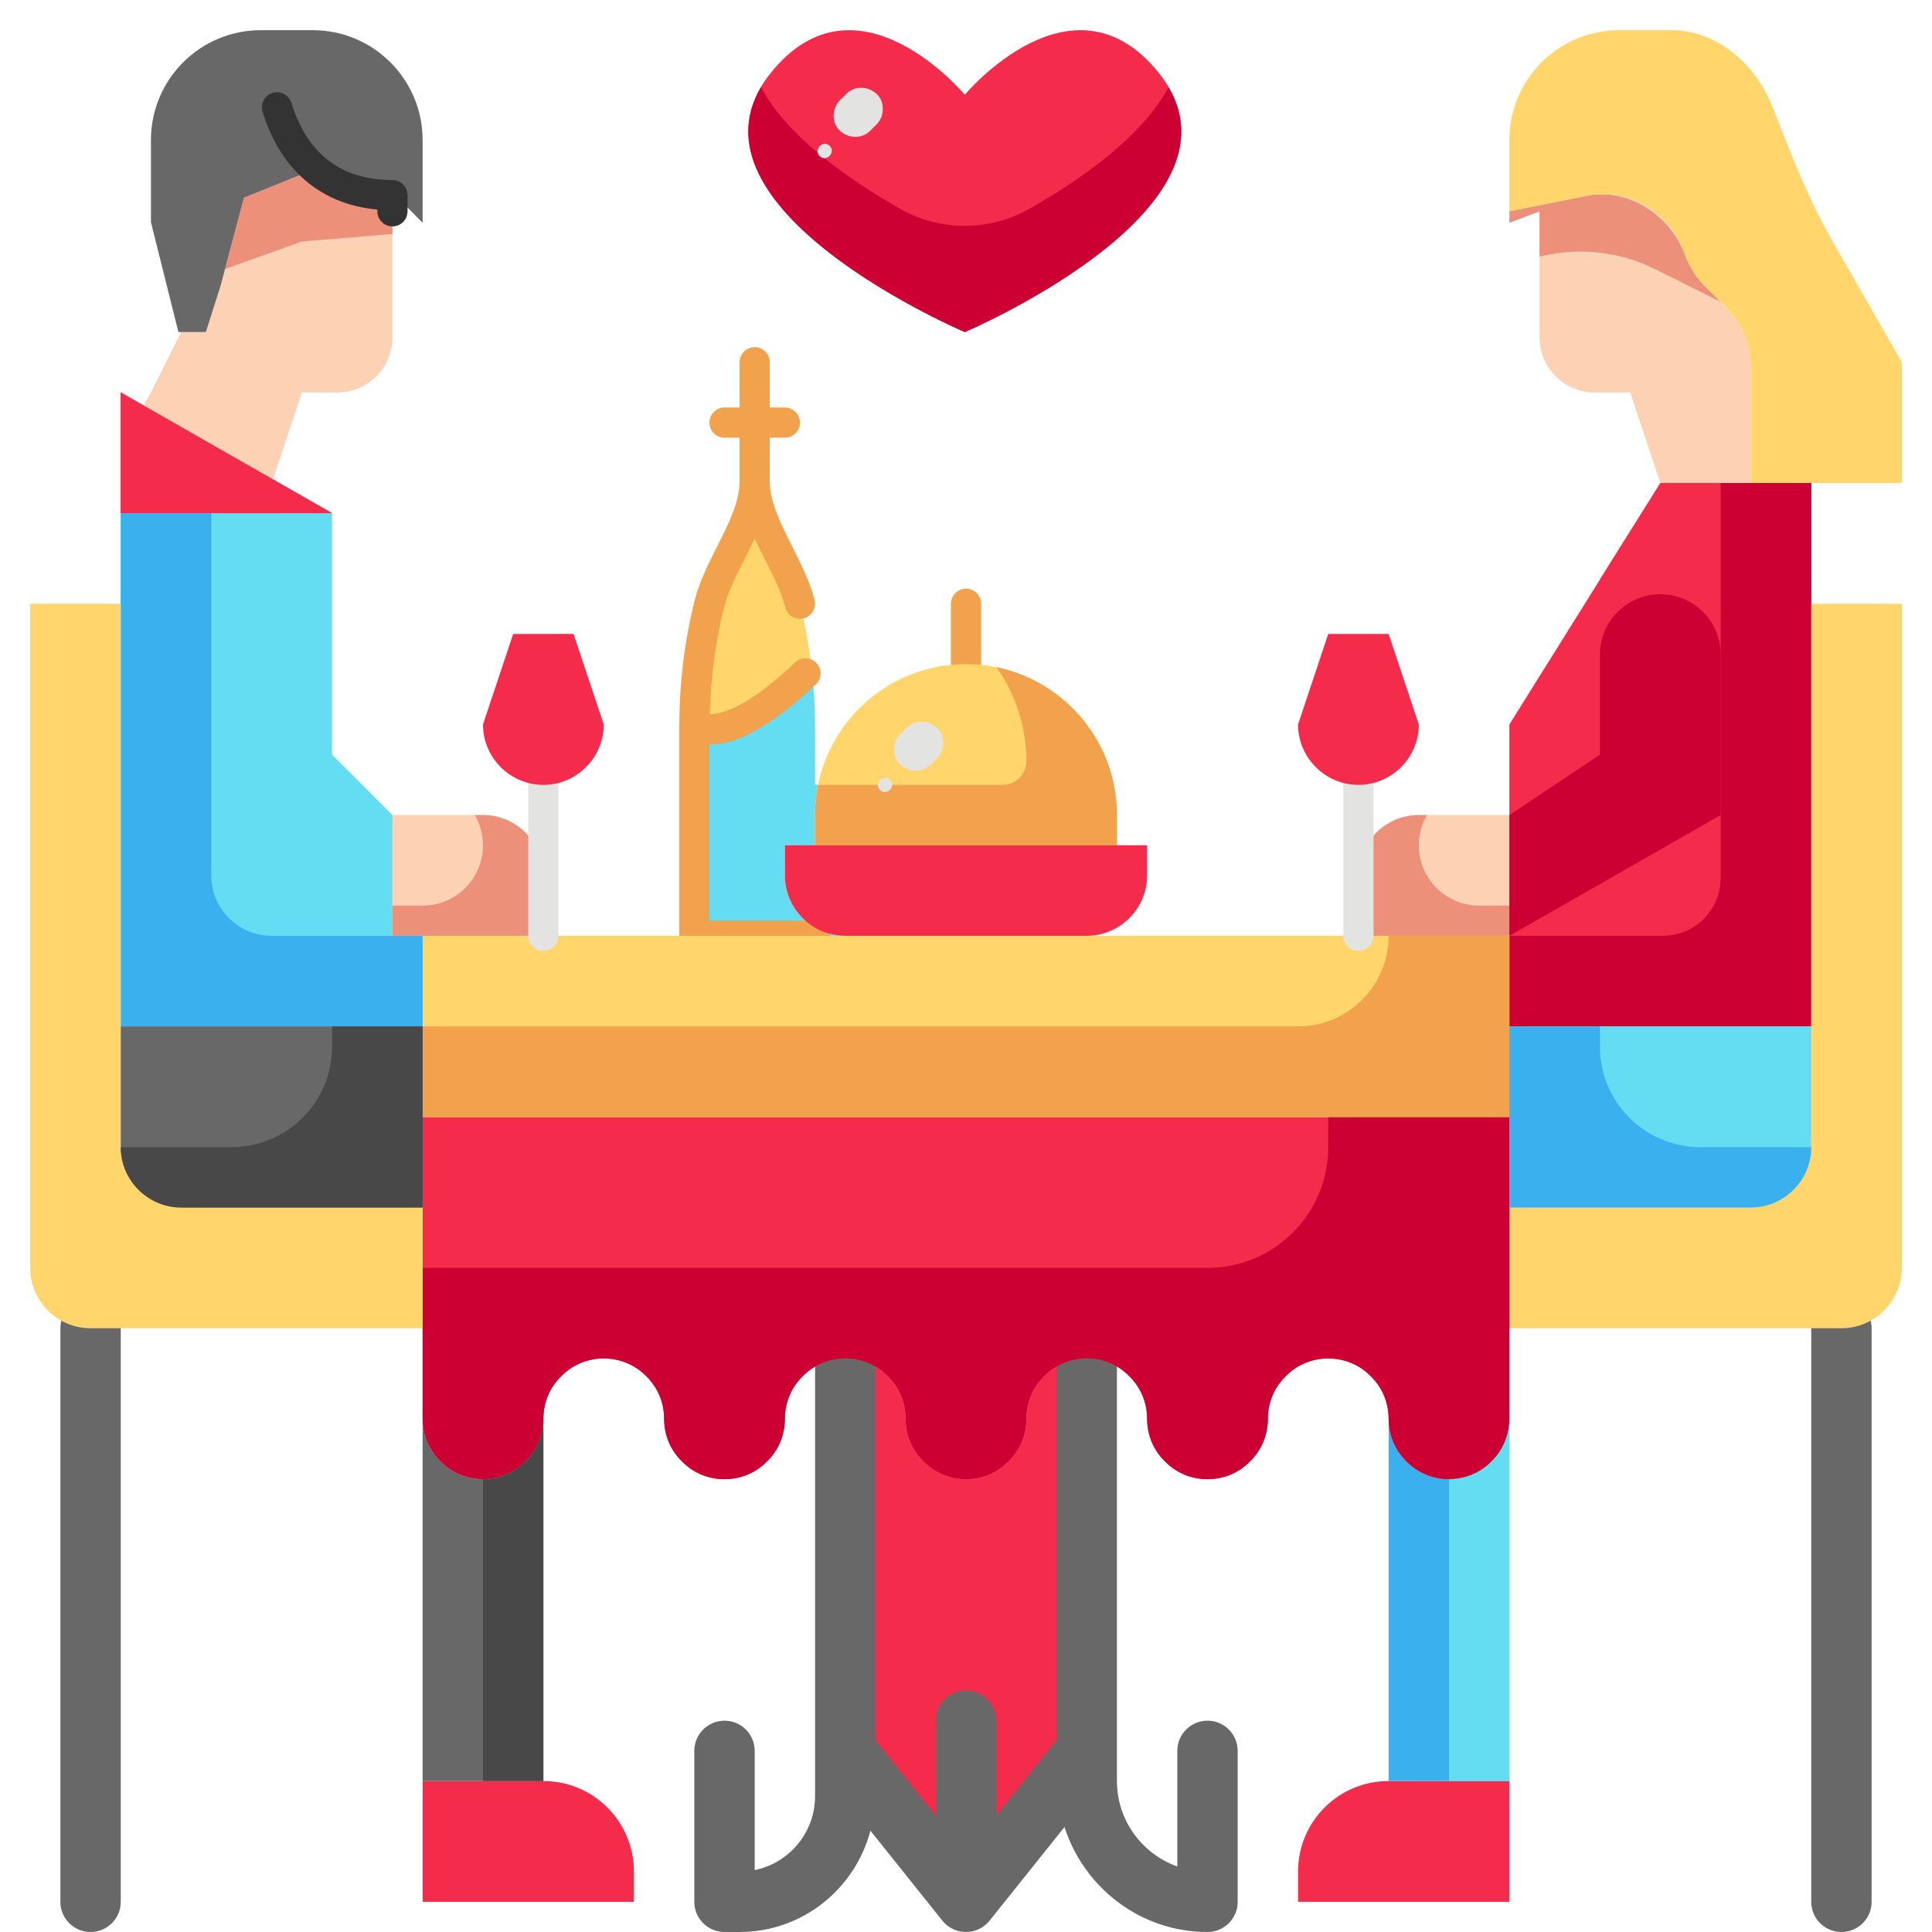 <?xml version="1.0" encoding="UTF-8"?> <svg xmlns="http://www.w3.org/2000/svg" id="Layer_2" height="512" viewBox="0 0 64 64" width="512"><path d="m36.05 45-.05 1v12l-4 5-4-5v-12l.05-1c.53.01 1.01.23 1.36.59.37.36.59.86.59 1.41s.22 1.05.59 1.41c.36.37.86.59 1.41.59s1.05-.22 1.41-.59c.37-.36.59-.86.59-1.41s.22-1.05.59-1.41c.36-.37.86-.59 1.41-.59z" fill="#f42b4a"></path><path d="m40 57c-.553 0-1 .448-1 1v3.829c-1.164-.413-2-1.525-2-2.829v-16c0-.552-.447-1-1-1s-1 .448-1 1v14.649l-2 2.5v-3.149c0-.552-.447-1-1-1s-1 .448-1 1v3.149l-2-2.5v-14.649c0-.552-.447-1-1-1s-1 .448-1 1v16.5c0 1.208-.86 2.217-2 2.45v-3.95c0-.552-.447-1-1-1s-1 .448-1 1v5c0 .552.447 1 1 1h.5c2.084 0 3.825-1.43 4.334-3.356l2.384 2.981c.191.237.478.375.782.375s.591-.138.781-.375l2.481-3.102c.649 2.009 2.516 3.477 4.738 3.477.553 0 1-.448 1-1v-5c0-.552-.447-1-1-1z" fill="#686868"></path><path d="m27 25.99h.1c-.06.33-.1.67-.1 1.01v1h-1v1c0 1.1.9 2 2 2h-1-4v-6.94c0-.02 0-.04 0-.06 0 0 .97.97 3.88-1.88.08.64.12 1.29.12 1.94z" fill="#64ddf3"></path><path d="m26.5 20c.17.7.3 1.4.38 2.12-2.91 2.85-3.88 1.88-3.88 1.88 0-1.35.17-2.69.5-4 .16-.66.54-1.34.87-2.02.34-.67.63-1.36.63-2.04 0 1.37 1.17 2.73 1.5 4.06z" fill="#ffd56c"></path><path d="m27 30.5h-3.5v-5.837c.012 0 .021.003.033.003.689 0 1.809-.391 3.495-1.996.2-.19.208-.507.018-.707-.191-.199-.507-.207-.707-.018-1.614 1.536-2.476 1.721-2.826 1.708.03-1.191.184-2.377.473-3.533.123-.492.382-1.007.656-1.551.122-.243.245-.487.358-.735.113.248.236.493.358.735.274.544.533 1.059.656 1.551.066.268.34.429.606.364.269-.067.431-.338.364-.606-.15-.6-.446-1.189-.733-1.759-.387-.769-.752-1.494-.752-2.182v-1.437h.501c.276 0 .5-.224.5-.5s-.224-.5-.5-.5h-.5v-1.5c0-.276-.224-.5-.5-.5s-.5.224-.5.5v1.5h-.5c-.276 0-.5.224-.5.5s.224.5.5.5h.5v1.438c0 .688-.365 1.413-.752 2.182-.287.57-.583 1.159-.733 1.759-.336 1.343-.507 2.725-.512 4.11 0 .007-.001.013-.001.02 0 .018-.002.035-.002.053v6.938c0 .276.224.5.5.5h4c.276 0 .5-.224.5-.5s-.224-.5-.5-.5z" fill="#f2a24c"></path><g><g><path d="m32 22.5c-.276 0-.5-.224-.5-.5v-2c0-.276.224-.5.5-.5s.5.224.5.5v2c0 .276-.224.5-.5.5z" fill="#f2a24c"></path></g></g><g><path d="m3 64c-.553 0-1-.448-1-1v-19c0-.552.447-1 1-1s1 .448 1 1v19c0 .552-.447 1-1 1z" fill="#686868"></path></g><g><path d="m61 64c-.553 0-1-.448-1-1v-19c0-.552.447-1 1-1s1 .448 1 1v19c0 .552-.447 1-1 1z" fill="#686868"></path></g><path d="m58 16h-3l-2 3.19v.01l-3 4.8v10h10v-18z" fill="#f42b4a"></path><path d="m60 16v18h-10v-3h5.083c1.059 0 1.917-.858 1.917-1.917v-13.083z" fill="#c03"></path><path d="m11 17h-4-3v-4z" fill="#f42b4a"></path><path d="m18 29v2h-3-1-1v-4h3c1.1 0 2 .9 2 2z" fill="#fcd1b4"></path><path d="m18 29v2h-5v-1h1c1.105 0 2-.895 2-2 0-.36-.1-.71-.27-1h.27c1.1 0 2 .9 2 2z" fill="#ed907a"></path><path d="m45 29v2h3 1 1v-4h-3c-1.1 0-2 .9-2 2z" fill="#fcd1b4"></path><path d="m45 29v2h5v-1h-1c-1.105 0-2-.895-2-2 0-.36.1-.71.27-1h-.27c-1.1 0-2 .9-2 2z" fill="#ed907a"></path><path d="m13 27v4h1v3h-10v-17h3 4v8z" fill="#64ddf3"></path><path d="m54 13h-1.18c-1 0-1.82-.82-1.82-1.82v-4.18l-1 .38v-.38l2.55-.51c1.4-.28 2.79.52 3.24 1.88.14.41.37.79.68 1.1l.7.7c.53.53.83 1.25.83 2v3.83h-3z" fill="#fcd1b4"></path><path d="m57 10-2.156-1.078c-1.19-.595-2.553-.745-3.844-.422v-1.5l-1 .38v-.38l2.55-.51c1.39-.278 2.772.636 3.27 1.963.142.378.361.728.65 1.017z" fill="#ed907a"></path><path d="m10 13-.96 2.88-4.29-2.45.25-.43 1-2h.82l.49-1.54.77-2.91 2.3-.93.04-.05c.59.53 1.42.89 2.58.89v.54 4.18c0 1-.82 1.82-1.82 1.82z" fill="#fcd1b4"></path><path d="m13 6.46v1.29l-3 .25-2.54.91.62-2.36 2.3-.93.04-.05c.59.53 1.42.89 2.58.89z" fill="#ed907a"></path><path d="m63 20v22c0 1.1-.9 2-2 2h-11v-4h8c1.1 0 2-.9 2-2v-3-1-14z" fill="#ffd56c"></path><path d="m63 12v4h-3-2v-1-2.83c0-.75-.3-1.47-.83-2l-.7-.7c-.31-.31-.54-.69-.68-1.1-.45-1.36-1.84-2.16-3.24-1.88l-2.55.51v-2.36c0-2.01 1.63-3.64 3.64-3.64h.36 1.36c1.51 0 2.8 1.12 3.35 2.53.58 1.47 1.14 2.95 1.92 4.33z" fill="#ffd56c"></path><path d="m60 35v3c0 1.1-.9 2-2 2h-8v-3-3h9 1z" fill="#64ddf3"></path><path d="m50 59v4h-7v-1c0-1.66 1.34-3 3-3z" fill="#f42b4a"></path><path d="m50 47v12h-4v-12c0 .55.22 1.05.59 1.41.36.37.86.59 1.41.59 1.1 0 2-.9 2-2z" fill="#3bb0ee"></path><path d="m50 46v1c0 1.1-.9 2-2 2-.55 0-1.05-.22-1.41-.59-.37-.36-.59-.86-.59-1.41s-.22-1.05-.59-1.41c-.36-.37-.86-.59-1.41-.59s-1.05.22-1.41.59c-.37.36-.59.86-.59 1.41s-.22 1.05-.59 1.41c-.36.37-.86.59-1.41.59s-1.05-.22-1.41-.59c-.37-.36-.59-.86-.59-1.41s-.22-1.05-.59-1.41c-.35-.36-.83-.58-1.36-.59-.02 0-.03 0-.05 0-.55 0-1.05.22-1.41.59-.37.36-.59.86-.59 1.41s-.22 1.05-.59 1.41c-.36.37-.86.59-1.41.59s-1.05-.22-1.41-.59c-.37-.36-.59-.86-.59-1.41s-.22-1.05-.59-1.41c-.35-.36-.83-.58-1.36-.59-.02 0-.03 0-.05 0-.55 0-1.05.22-1.41.59-.37.36-.59.86-.59 1.41s-.22 1.05-.59 1.41c-.36.37-.86.59-1.41.59s-1.05-.22-1.41-.59c-.37-.36-.59-.86-.59-1.41s-.22-1.05-.59-1.41c-.36-.37-.86-.59-1.41-.59s-1.05.22-1.41.59c-.37.36-.59.86-.59 1.41s-.22 1.05-.59 1.41c-.36.37-.86.59-1.41.59s-1.05-.22-1.41-.59c-.37-.36-.59-.86-.59-1.41v-1-1-1-4-3h36v3 4 1z" fill="#f42b4a"></path><path d="m50 37v10c0 1.1-.9 2-2 2-.55 0-1.05-.22-1.41-.59-.37-.36-.59-.86-.59-1.41s-.22-1.05-.59-1.41c-.36-.37-.86-.59-1.41-.59s-1.05.22-1.41.59c-.37.36-.59.86-.59 1.41s-.22 1.05-.59 1.41c-.36.37-.86.59-1.41.59s-1.05-.22-1.41-.59c-.37-.36-.59-.86-.59-1.41s-.22-1.05-.59-1.41c-.35-.36-.83-.58-1.36-.59h-.05c-.55 0-1.05.22-1.41.59-.37.36-.59.86-.59 1.41s-.22 1.05-.59 1.41c-.36.37-.86.59-1.41.59s-1.05-.22-1.41-.59c-.37-.36-.59-.86-.59-1.41s-.22-1.05-.59-1.41c-.35-.36-.83-.58-1.36-.59h-.05c-.55 0-1.05.22-1.41.59-.37.36-.59.86-.59 1.41s-.22 1.05-.59 1.41c-.36.37-.86.59-1.41.59s-1.05-.22-1.41-.59c-.37-.36-.59-.86-.59-1.41s-.22-1.05-.59-1.41c-.36-.37-.86-.59-1.41-.59s-1.05.22-1.41.59c-.37.36-.59.86-.59 1.41s-.22 1.05-.59 1.41c-.36.37-.86.59-1.41.59s-1.05-.22-1.41-.59c-.37-.36-.59-.86-.59-1.41v-5h26c2.21 0 4-1.79 4-4v-1z" fill="#c03"></path><path d="m50 34v3h-36v-3-1-2h1 2 1 3 2 4 1 8 7 3 1 2 1v2z" fill="#ffd56c"></path><path d="m50 31v6h-36v-3h29c1.657 0 3-1.343 3-3z" fill="#f2a24c"></path><path d="m38.39 2.42c3.49 4.36-6.43 8.58-6.43 8.58s-9.92-4.22-6.43-8.58c2.86-3.57 6.43.72 6.43.72s3.57-4.29 6.43-.72z" fill="#f42b4a"></path><path d="m31.96 11s-9.22-3.92-6.75-8.11c.879 1.66 2.975 3.099 4.6 4.023 1.334.759 2.965.759 4.299 0 1.625-.924 3.722-2.363 4.6-4.023 2.471 4.19-6.749 8.11-6.749 8.11z" fill="#c03"></path><path d="m37 27v1h-10v-1c0-.34.04-.68.1-1.01.47-2.27 2.48-3.99 4.9-3.99 2.76 0 5 2.24 5 5z" fill="#ffd56c"></path><path d="m37 27v1h-10v-1c0-.34.04-.67.1-1h6.11c.44 0 .79-.35.79-.79 0-1.14-.36-2.23-.99-3.11 2.27.47 3.99 2.48 3.99 4.9z" fill="#f2a24c"></path><path d="m21 62v1h-7v-4h4c1.66 0 3 1.34 3 3z" fill="#f42b4a"></path><path d="m18 47v12h-4v-12c0 .55.22 1.05.59 1.41.36.37.86.59 1.41.59s1.05-.22 1.41-.59c.37-.36.59-.86.59-1.41z" fill="#686868"></path><path d="m18 47v12h-2v-10c.55 0 1.05-.22 1.41-.59.37-.36.59-.86.59-1.41z" fill="#494848"></path><path d="m50 47v12h-2v-10c.55 0 1.05-.22 1.41-.59.37-.36.59-.86.59-1.41z" fill="#64ddf3"></path><path d="m14 31v3h-10v-17h3v12c0 1.105.895 2 2 2z" fill="#3bb0ee"></path><path d="m14 40v4h-11c-1.1 0-2-.9-2-2v-22h3v14 1 3c0 1.1.9 2 2 2z" fill="#ffd56c"></path><path d="m14 37v3h-8c-1.1 0-2-.9-2-2v-3-1h10z" fill="#686868"></path><path d="m14 34v6h-8c-1.1 0-2-.9-2-2h3.67c1.84 0 3.33-1.49 3.33-3.33v-.67z" fill="#494848"></path><path d="m50 34v6h8c1.1 0 2-.9 2-2h-3.67c-1.84 0-3.33-1.49-3.33-3.33v-.67z" fill="#3bb0ee"></path><path d="m10.42 5.57-.04.05-2.3.93-.77 2.91-.49 1.54h-.82-.09l-.91-3.64v-2.72c0-2.01 1.63-3.64 3.64-3.64h1.36.36c2.01 0 3.64 1.63 3.64 3.64v2.74l-.91-.92h-.09c-1.16 0-1.99-.36-2.58-.89z" fill="#686868"></path><path d="m9.04 15.88 1.96 1.12h-7v-4l.75.43z" fill="#f42b4a"></path><g fill="#e3e3e2"><path d="m31.04 24.112c-.285-.261-.725-.282-1.008 0l-.21.21c-.264.264-.284.748 0 1.008.285.261.725.282 1.008 0l.21-.21c.263-.263.284-.748 0-1.008z"></path><path d="m29.487 25.834c-.216-.216-.552.119-.336.336.216.216.552-.12.336-.336z"></path></g><g fill="#e3e3e2"><path d="m29.04 3.112c-.285-.261-.725-.282-1.008 0l-.21.21c-.264.264-.284.748 0 1.008.285.261.725.282 1.008 0l.21-.21c.263-.263.284-.748 0-1.008z"></path><path d="m27.487 4.834c-.216-.216-.552.119-.336.336.216.216.552-.12.336-.336z"></path></g><g><path d="m13 7.5c-.276 0-.5-.224-.5-.5v-.058c-1.864-.169-3.204-1.304-3.801-3.238-.082-.265.067-.544.33-.625.263-.083.544.066.625.33.524 1.695 1.65 2.555 3.346 2.555.276 0 .5.224.5.5v.536c0 .276-.224.5-.5.5z" fill="#333"></path></g><g><g><path d="m18 31.5c-.276 0-.5-.224-.5-.5v-5c0-.276.224-.5.5-.5s.5.224.5.5v5c0 .276-.224.5-.5.5z" fill="#e3e3e2"></path></g></g><path d="m50 31v-4l3-2v-3.314c0-1.24 1.117-2.181 2.339-1.971.96.164 1.661.997 1.661 1.971v5.314l-7 4v-4" fill="#c03"></path><path d="m19 21 1 3c0 1.1-.9 2-2 2s-2-.9-2-2l1-3z" fill="#f42b4a"></path><g><g><path d="m45 31.5c-.276 0-.5-.224-.5-.5v-5c0-.276.224-.5.5-.5s.5.224.5.5v5c0 .276-.224.5-.5.5z" fill="#e3e3e2"></path></g></g><g fill="#f42b4a"><path d="m46 21 1 3c0 1.1-.9 2-2 2s-2-.9-2-2l1-3z"></path><path d="m38 28v1c0 1.1-.9 2-2 2h-8c-1.1 0-2-.9-2-2v-1h1 10z"></path></g></svg> 